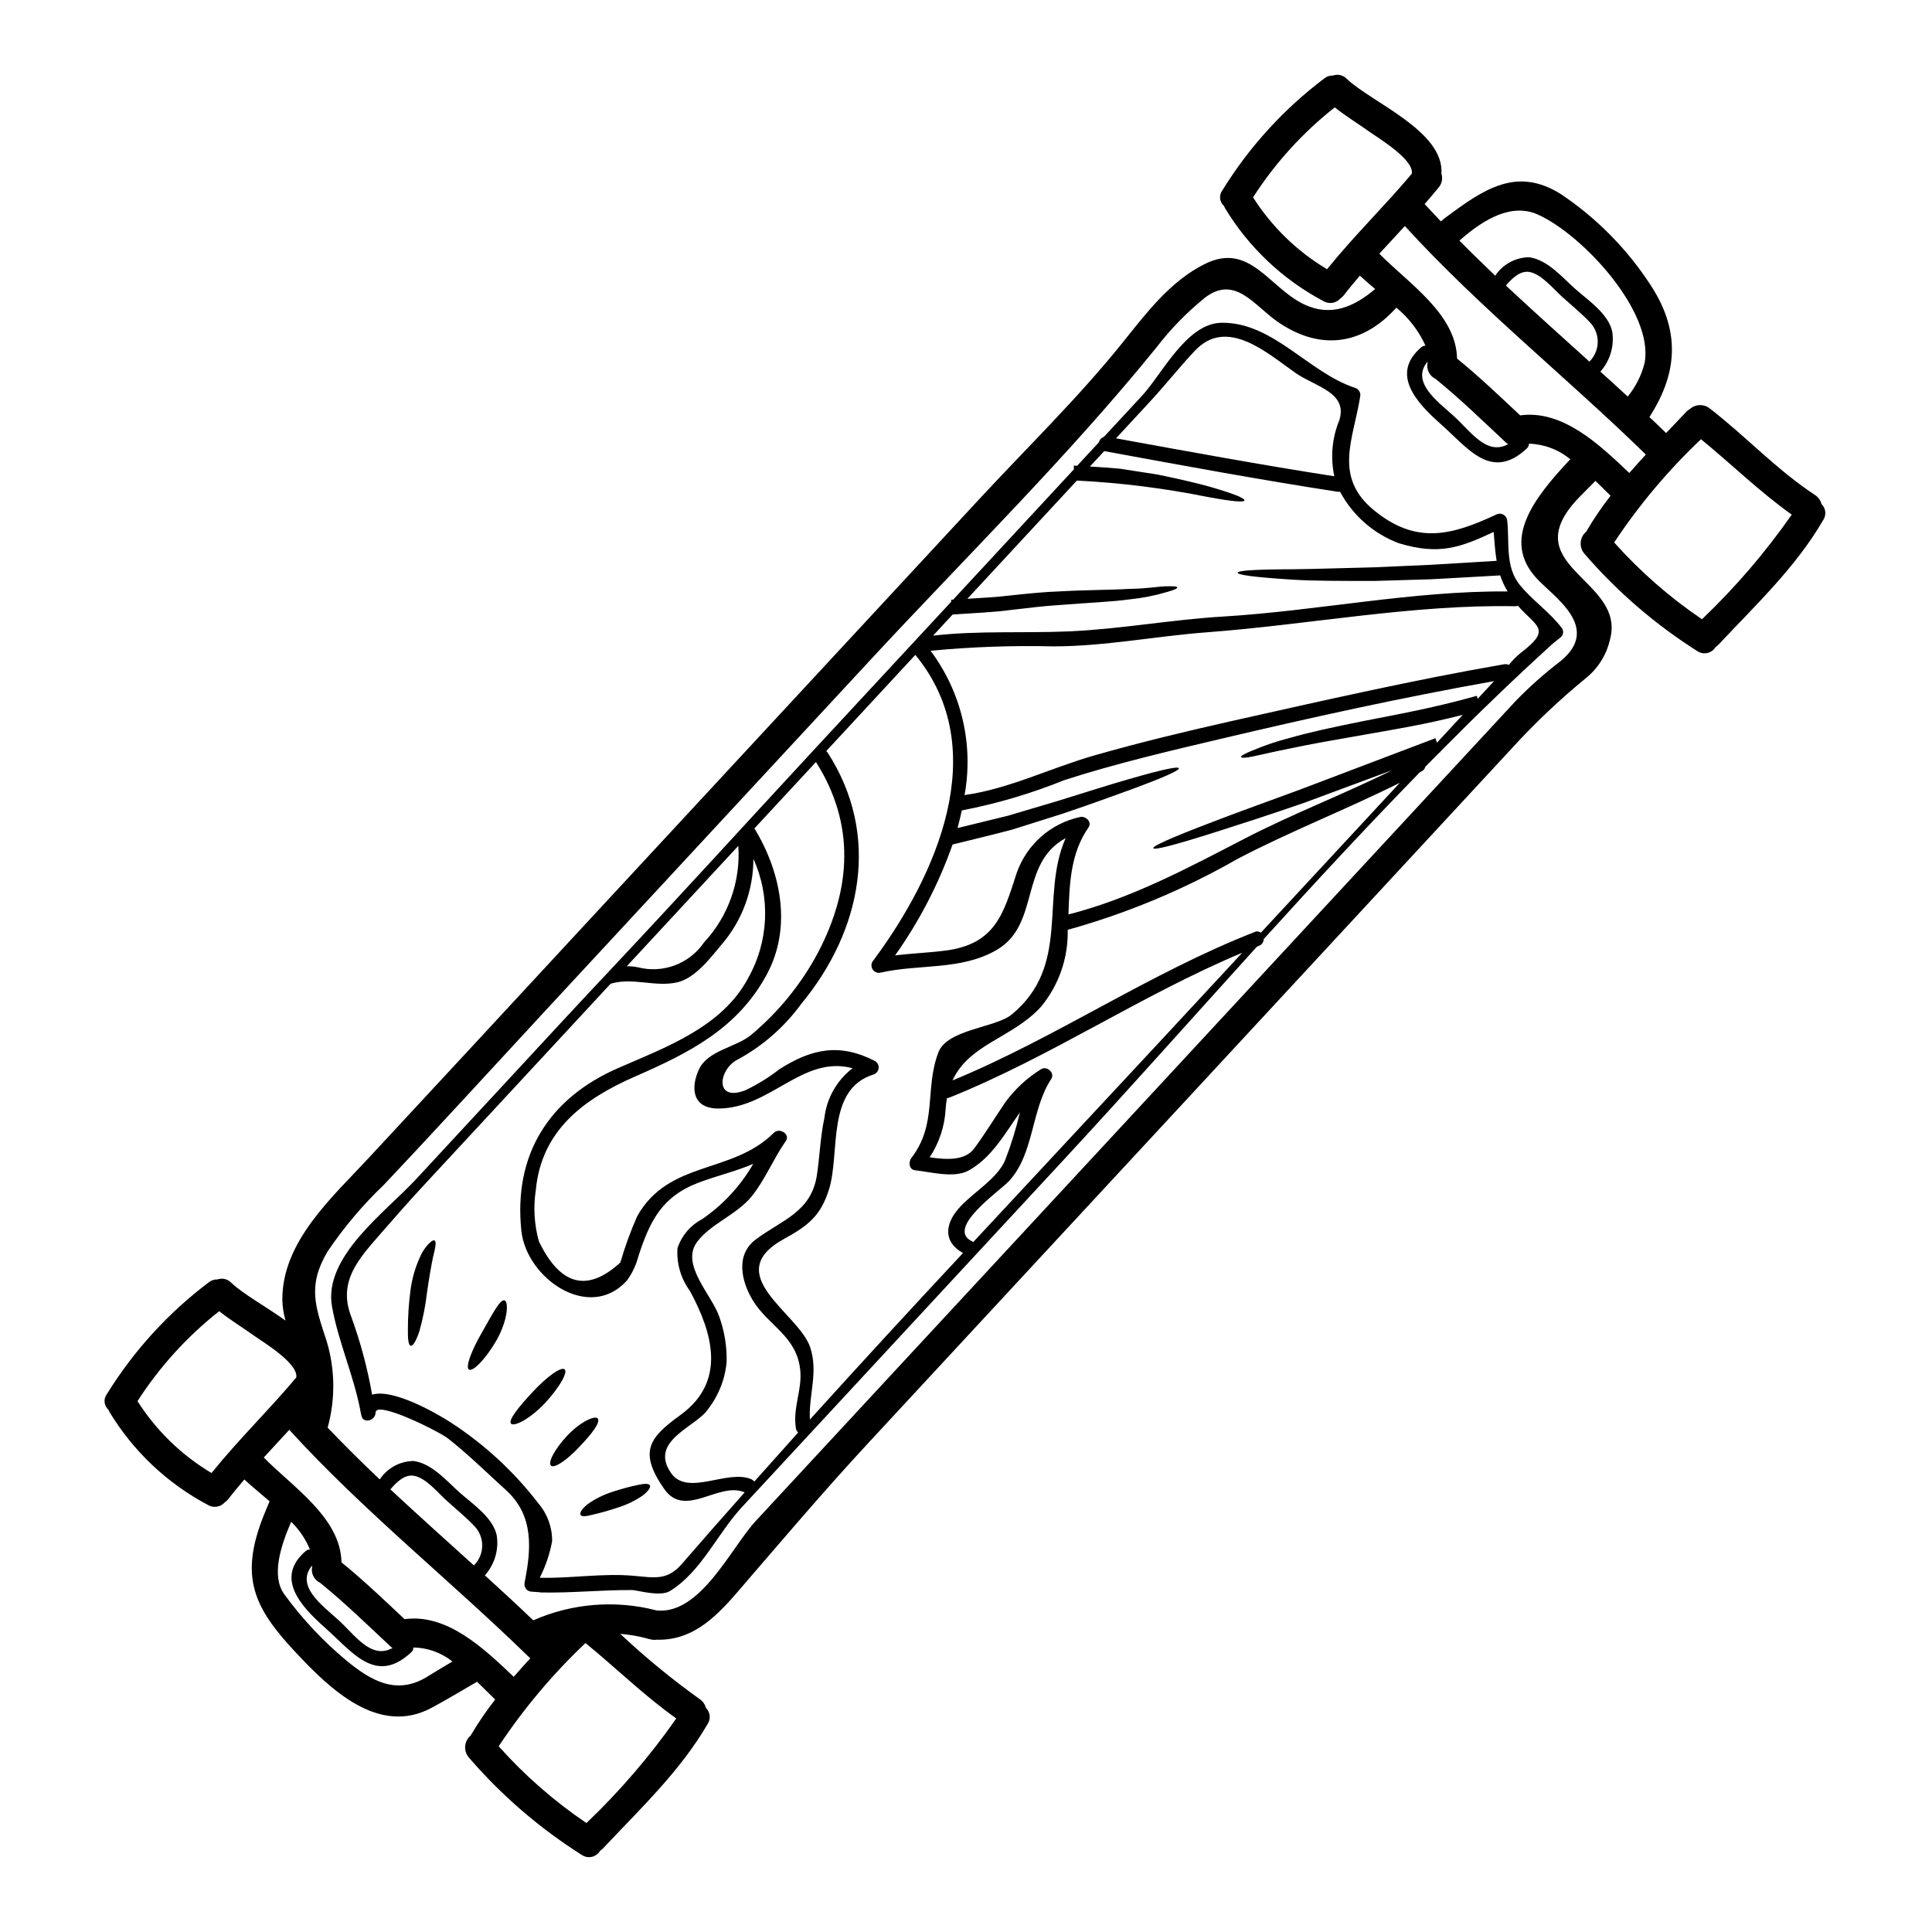<?xml version="1.0" encoding="UTF-8"?>
<!-- Uploaded to: SVG Repo, www.svgrepo.com, Generator: SVG Repo Mixer Tools -->
<svg fill="#000000" width="800px" height="800px" version="1.1" viewBox="144 144 512 512" xmlns="http://www.w3.org/2000/svg">
 <g>
  <path d="m627.16 281.84c-7.301 12.547-17.871 22.461-27.719 32.973h0.004c-0.234 0.242-0.5 0.457-0.789 0.637-0.469 0.801-1.246 1.379-2.148 1.594-0.902 0.215-1.855 0.051-2.637-0.453-11.184-7.07-21.266-15.754-29.914-25.77-0.758-0.832-1.145-1.941-1.059-3.07 0.082-1.125 0.621-2.164 1.496-2.879 0.031-0.047 0.055-0.098 0.066-0.152 1.91-3.246 4.035-6.367 6.352-9.344-1.203-1.18-2.566-2.559-4-3.938-1.316 1.34-2.644 2.66-3.961 4-18.5 18.676 12.242 21.852 7.809 38.059h0.004c-0.922 4.039-3.18 7.644-6.41 10.234-6.957 5.695-13.492 11.887-19.551 18.527l-84.152 90.867-86.336 93.168c-12.16 13.121-23.57 26.625-35.238 40.148-5.859 6.75-11.949 12.363-20.938 12.094-0.582 0.094-1.172 0.051-1.734-0.117-0.328-0.035-0.645-0.117-0.949-0.238-2.285-0.613-4.617-1.008-6.977-1.184 6.602 6.199 13.605 11.957 20.969 17.23 0.855 0.551 1.469 1.398 1.727 2.383 1.156 1.129 1.348 2.914 0.457 4.258-7.297 12.551-17.871 22.461-27.715 32.973-0.234 0.246-0.496 0.461-0.785 0.641-0.469 0.801-1.246 1.375-2.148 1.59-0.906 0.219-1.859 0.055-2.637-0.449-11.188-7.07-21.27-15.754-29.914-25.77-0.762-0.836-1.145-1.945-1.062-3.07 0.082-1.125 0.625-2.168 1.5-2.883 0.031-0.043 0.055-0.094 0.066-0.148 1.922-3.254 4.055-6.379 6.387-9.352-1.438-1.402-3.066-3.055-4.805-4.723-4.019 2.363-8 4.723-11.922 6.848-14.117 7.691-27.09-4.941-36.18-14.672-11.164-11.902-14.75-19.953-8.625-35.754 0.555-1.406 1.145-2.809 1.754-4.234-2.422-2.098-4.812-4.035-6.691-5.789-1.461 1.73-2.91 3.449-4.293 5.25v-0.004c-0.27 0.324-0.582 0.609-0.93 0.848-1.125 1.246-2.973 1.523-4.414 0.664-10.781-5.699-19.805-14.223-26.113-24.66-0.102-0.18-0.188-0.367-0.258-0.562-1.219-1.078-1.391-2.918-0.395-4.203 7.098-11.48 16.277-21.535 27.062-29.648 0.629-0.488 1.41-0.73 2.207-0.695 1.285-0.457 2.723-0.117 3.664 0.875 3.117 2.961 9.055 6.234 14.387 10.031v0.004c-0.52-1.773-0.809-3.602-0.852-5.445-0.109-15.512 13.23-27.227 23-37.785 18.129-19.523 36.246-39.07 54.348-58.648l107.32-115.8c12.637-13.637 26.219-26.836 37.898-41.359 6.316-7.871 12.754-16.484 22.02-21.039 11.703-5.734 16.836 6.125 25.926 10.629 7.234 3.574 13.449 0.852 19.094-3.938-1.488-1.23-2.859-2.434-4.043-3.543-1.465 1.73-2.91 3.449-4.297 5.25v0.004c-0.27 0.32-0.578 0.605-0.922 0.844-1.133 1.238-2.973 1.516-4.418 0.668-10.777-5.703-19.805-14.227-26.117-24.66-0.098-0.184-0.184-0.371-0.258-0.562-1.223-1.078-1.395-2.918-0.395-4.203 7.094-11.492 16.273-21.555 27.066-29.672 0.629-0.484 1.41-0.73 2.203-0.691 1.285-0.461 2.723-0.117 3.664 0.875 6.582 6.273 25.848 13.836 25.086 25.16v-0.004c0.398 1.254 0.121 2.625-0.734 3.625-1.211 1.5-2.449 2.949-3.719 4.398 1.441 1.551 2.863 3.078 4.301 4.59 0.449-0.367 0.875-0.75 1.309-1.062 10.145-7.535 18.832-13.543 30.562-6.121 9.477 6.359 17.562 14.578 23.77 24.156 8.633 13.219 6.277 24.527-0.367 34.887 1.473 1.398 2.981 2.797 4.418 4.234 1.789-1.859 3.562-3.731 5.332-5.606 0.289-0.312 0.629-0.582 1.004-0.785 1.465-1.297 3.648-1.363 5.191-0.156 9.547 7.356 17.797 16.316 27.91 22.949 0.855 0.551 1.473 1.402 1.73 2.387 1.172 1.133 1.363 2.941 0.453 4.297zm-32.117 26.266c8.832-8.426 16.805-17.715 23.793-27.723-8.527-6.051-15.973-13.383-24.059-19.984h0.004c-8.684 8.219-16.402 17.398-23.008 27.359 6.887 7.719 14.703 14.555 23.27 20.348zm-295.63 319.02c8.836-8.426 16.812-17.711 23.809-27.719-8.527-6.051-15.973-13.383-24.059-19.984-8.684 8.215-16.402 17.395-23.008 27.359 6.883 7.715 14.695 14.551 23.258 20.344zm258.12-307.9c11.082-9.008-1.969-17.137-6.422-22.074-9.082-10.012-0.906-20.902 9.031-31.438v0.004c-3.082-2.566-6.934-4.019-10.941-4.133-0.012 0.484-0.219 0.945-0.578 1.273-9.445 8.746-15.5 0-22.938-6.594-6.219-5.512-13.328-13.129-5.047-20.227 0.316-0.266 0.711-0.426 1.125-0.449-1.77-3.887-4.402-7.32-7.699-10.043-0.922 0.957-1.789 1.855-2.59 2.566-9.055 8.07-19.367 7.797-28.969 1.105-6.207-4.328-11.215-12.383-19.148-6.348-4.812 3.891-9.145 8.336-12.914 13.242-23.461 28.961-50.453 55.441-75.777 82.777l-86.637 93.492c-14.125 15.246-28.117 30.609-42.379 45.691-5.559 5.312-10.531 11.203-14.832 17.574-5.418 9.148-3.238 14.609-0.254 23.766 2.254 7.465 2.344 15.418 0.262 22.934 4.492 4.695 9.098 9.27 13.812 13.723 1.992-3.019 5.352-4.852 8.969-4.891 5.023 0.711 8.812 5.394 12.398 8.539 3.277 2.863 8.707 6.547 9.641 11.211v-0.004c0.574 3.816-0.578 7.688-3.148 10.566 4.348 3.938 8.594 7.871 12.82 11.914 10.281-4.523 21.793-5.449 32.668-2.625 11.621 1.25 19.75-16.637 26.316-23.727l34.52-37.25 65.645-70.816 67.648-73.008 33.598-36.258c3.68-3.781 7.633-7.285 11.82-10.496zm-10.68-65.148c11.312-1.555 21.086 7.824 28.926 15.266 1.449-1.637 2.898-3.277 4.383-4.883-20.984-20.504-44.051-38.828-63.863-60.559-2.246 2.465-4.516 4.871-6.758 7.332 7.762 7.906 20.379 15.98 20.59 27.785 5.824 4.75 11.254 9.922 16.723 15.059zm-295.64 319.02c11.312-1.555 21.09 7.824 28.926 15.27 1.449-1.641 2.898-3.281 4.383-4.887-20.98-20.504-44.047-38.828-63.859-60.559-2.246 2.465-4.516 4.871-6.762 7.332 7.766 7.906 20.383 15.98 20.594 27.785 5.84 4.75 11.27 9.922 16.719 15.059zm5.926 15.297c2.231-1.379 4.484-2.754 6.758-4.074v-0.004c-2.938-2.352-6.574-3.66-10.336-3.715-0.012 0.488-0.219 0.949-0.578 1.277-9.445 8.746-15.496 0-22.934-6.594-6.219-5.512-13.328-13.129-5.047-20.227 0.316-0.27 0.711-0.426 1.125-0.449-1.141-2.754-2.828-5.246-4.961-7.328-2.867 6.613-5.293 14.41-1.832 19.215h0.004c4.731 6.5 10.246 12.387 16.426 17.531 6.445 5.316 13.195 9.336 21.391 4.363zm318.21-339.29c2.121-2.59 3.644-5.613 4.473-8.855 2.621-13.477-16.332-33.988-28.203-39.359-6.844-3.109-14.137 0.926-20.859 6.875 3.106 3.148 6.297 6.25 9.492 9.297v0.004c1.996-3.019 5.356-4.852 8.973-4.894 5.019 0.711 8.809 5.394 12.395 8.539 3.277 2.863 8.707 6.547 9.645 11.211v-0.004c0.574 3.816-0.578 7.691-3.148 10.57 2.457 2.168 4.84 4.391 7.25 6.613zm-31.715 12.594c-0.113-0.105-0.242-0.156-0.395-0.281-6.191-5.773-12.242-11.699-18.836-17.031h-0.004c-1.551-0.746-2.41-2.445-2.094-4.141v-0.395c-4.496 5.383 2.727 10.582 6.902 14.352 4.504 4.055 8.738 10.641 14.453 7.512zm-295.61 319.04c-0.113-0.105-0.246-0.156-0.395-0.281-6.191-5.773-12.238-11.699-18.836-17.031v0.004c-1.551-0.75-2.41-2.445-2.09-4.141v-0.395c-4.496 5.383 2.723 10.582 6.902 14.352 4.481 4.039 8.711 10.625 14.418 7.492zm317.18-340.91v0.004c1.406-1.387 2.203-3.273 2.211-5.246 0.008-1.973-0.77-3.867-2.164-5.266-2.344-2.453-4.984-4.582-7.508-6.883-2.211-2.016-5.348-5.902-8.535-6.379-2.363-0.336-4.438 1.641-6.129 3.621 7.301 6.801 14.723 13.465 22.125 20.152zm-295.62 319.02c1.406-1.383 2.199-3.273 2.207-5.246 0.008-1.973-0.77-3.867-2.164-5.262-2.344-2.453-4.988-4.582-7.508-6.883-2.215-2.016-5.348-5.902-8.539-6.379-2.363-0.336-4.434 1.641-6.129 3.621 7.309 6.797 14.73 13.461 22.133 20.148zm226.1-343.5c7.086-8.805 15.195-16.668 22.461-25.312 0.629-3.707-8.66-9.309-11.09-11.02-3.051-2.188-6.371-4.199-9.336-6.559-8.488 6.695-15.801 14.75-21.648 23.84 4.957 7.797 11.676 14.32 19.613 19.051zm-295.63 319.02c7.086-8.805 15.195-16.668 22.457-25.312 0.633-3.707-8.66-9.309-11.086-11.02-3.051-2.188-6.371-4.199-9.336-6.559-8.488 6.691-15.805 14.75-21.648 23.84 4.957 7.797 11.676 14.32 19.613 19.051z"/>
  <path d="m557.95 310.51c0.473 0.734 0.355 1.699-0.277 2.297-0.73 0.672-1.574 1.219-2.305 1.879-10.121 9.195-19.984 18.727-29.656 28.477l0.062 0.125c-0.109 0.039-0.199 0.098-0.293 0.121-1.258 1.246-2.523 2.527-3.762 3.789h-0.004c-0.113 0.516-0.457 0.953-0.934 1.184-0.16 0.098-0.324 0.16-0.488 0.262-14.082 14.395-27.82 29.258-41.402 44.223v-0.004c0 0.809-0.512 1.531-1.273 1.797l-0.547 0.242c-17.293 19.086-34.402 38.352-51.75 57.07l-71.555 77.238-13.188 14.23c-6.441 6.953-10.777 17.145-19.059 22.215-2.613 1.594-8.766-0.277-9.945-0.27-8.129-0.074-16.203 0.824-24.336 0.633l-0.168-0.051c-0.699-0.047-1.387-0.109-2.09-0.156-0.598 0.012-1.168-0.25-1.551-0.711-0.383-0.457-0.535-1.066-0.418-1.652 1.734-8.691 2.625-17.711-4.914-24.547-5.043-4.562-10.098-9.57-15.453-13.754-2.184-1.703-19.113-10.254-19.129-6.754 0 2.141-3.371 2.988-3.75 0.715-0.043-0.219-0.105-0.422-0.133-0.621v0.004c-0.059-0.094-0.082-0.203-0.066-0.312-1.766-9.59-5.945-18.609-7.59-27.98-2.305-13.184 14.125-24.902 22.289-33.707l22.746-24.551c10.145-10.945 20.246-21.926 30.469-32.762 17.484-18.598 34.242-37.059 51.527-55.723l37.059-39.977v-0.535c0.18 0 0.348-0.031 0.531-0.039l31.988-34.52v-1.012c0.297 0.023 0.574 0.031 0.871 0.059l3.965-4.281 1.789-1.93c0.164-0.676 0.664-1.219 1.324-1.434l10.16-10.965c5.188-5.598 11.75-19.113 20.941-19.285 13.625-0.262 23.02 13.09 35.355 17.211 1.039 0.246 1.691 1.277 1.473 2.32-1.766 11.254-7.227 21.281 3.672 30.172 11.09 9.055 20.379 6.746 32.316 1.148l-0.004 0.004c0.594-0.336 1.316-0.348 1.922-0.027 0.602 0.316 1 0.922 1.051 1.602 0.66 5.727-0.625 12.172 3.356 17.066 3.414 4.18 7.969 7.195 11.172 11.477zm-246.43 251.06c5.602 0.43 9.164 1.531 13.168-3.102 5.512-6.363 11.062-12.688 16.656-18.973-6.824-2.984-15.805 7.086-21.34-0.922-6.863-9.91-3.965-13.578 4.328-19.59 12.32-8.926 8.473-21.828 2.508-32.863l0.004 0.004c-2.406-3.269-3.578-7.285-3.305-11.336 1.078-3.289 3.391-6.035 6.453-7.652 5.594-3.812 10.254-8.844 13.629-14.711-4.496 1.969-9.32 3.047-14.391 4.953-9.809 3.691-12.988 10.133-16.078 19.648h0.004c-0.598 2.266-1.609 4.402-2.984 6.297-9.961 11.133-26.68-0.559-28.004-13.152-2.133-20.227 7.359-35.148 25.656-43.125 12.594-5.512 27.434-10.793 34.387-23.734h-0.004c5.527-9.734 6.066-21.523 1.449-31.719 0.004 8.254-2.926 16.246-8.266 22.539-2.984 3.523-7.086 9.117-11.941 10.207-5.938 1.312-11.719-1.379-17.531 0.336-0.02 0.02-0.039 0-0.074 0l-26.891 29.016-22.766 24.555c-3.734 4.031-7.391 8.168-10.992 12.324-5.902 6.785-11.734 12.812-8.168 22.223 2.477 6.754 4.344 13.715 5.586 20.801 5.719-1.73 17.781 5.363 20.859 7.387 8.906 5.777 16.758 13.031 23.223 21.449 2.375 2.785 3.664 6.34 3.625 10-0.617 3.356-1.719 6.609-3.262 9.652 0.074 0 0.129 0.047 0.203 0.047 8.039 0.172 16.273-1.215 24.258-0.559zm31.648-25.531h0.004c0.285 0.137 0.531 0.344 0.719 0.598 3.871-4.328 7.723-8.66 11.613-12.988-0.293-0.305-0.496-0.688-0.578-1.102-0.891-5.477 1.695-10.184 1.145-15.484-0.934-9.031-8.5-11.715-12.594-18.5-2.988-4.938-4.68-12.039 0.859-16.137 6.953-5.168 14.672-7.211 16.16-17.055 0.746-4.988 0.902-10.137 1.969-15.059 0.594-5.242 3.297-10.012 7.477-13.223-13.277-3.543-21.801 10.691-35.605 10.68-6.856 0-7.375-5.449-5.117-10.344 2.312-5.066 9.84-5.867 13.754-9.098 7.332-6.102 13.402-13.574 17.871-22 8.812-16.902 9.781-34.004-0.609-50.383l-16.305 17.594c7.019 11.547 10.023 26.16 3.293 38.672-7.711 14.336-20.496 20.773-34.867 27.051-13.52 5.93-24.891 14.168-26.371 30.195v0.004c-0.684 4.512-0.402 9.117 0.828 13.512 5.664 11.746 12.859 13.609 21.594 5.594h-0.004c1.211-4.176 2.699-8.266 4.453-12.242 8.406-14.957 25.125-11.055 36.211-22.113 1.488-1.492 4.492 0.367 3.148 2.219-3.285 4.695-5.512 10.348-9.133 14.762-3.984 4.797-10.914 7.215-14.414 12.031-4.328 5.988 3.996 13.965 5.926 19.68h0.004c1.383 3.832 2.051 7.887 1.969 11.961-0.398 4.586-2.113 8.961-4.941 12.594-3.148 4.723-15.742 8.301-9.805 16.902 4.406 6.359 15.012-1.137 21.352 1.68zm203.93-219.09c8.238-6.297 4.09-6.789-0.844-12.426h0.004c-0.227 0.074-0.461 0.121-0.699 0.137-27.055-0.535-54.66 4.879-81.672 6.902-13.543 1.016-26.934 3.699-40.539 3.734v0.004c-10.926-0.27-21.859 0.117-32.742 1.156 8.195 10.941 11.461 24.801 9.012 38.246 11.809-1.645 22.98-7.25 34.379-10.504 12.121-3.465 24.359-6.398 36.656-9.172 23.867-5.332 47.895-10.836 71.984-14.996 0.414-0.07 0.844-0.012 1.223 0.172 0.957-1.199 2.043-2.293 3.238-3.254zm-93.793 101.01 19.902-21.469c-26.684 11.172-50.773 27.602-77.672 38.41-0.184 0.062-0.375 0.102-0.566 0.113-0.18 0.91-0.301 1.832-0.355 2.758-0.234 4.613-1.699 9.078-4.242 12.934 4.184 0.578 9.273 1.066 11.832-2.387 2.945-3.984 5.477-8.207 8.266-12.273 2.539-3.457 5.719-6.394 9.363-8.656 1.527-1.07 3.832 0.922 2.754 2.551-5.348 8.074-4.512 19.93-11.242 27.109-2.481 2.637-16.926 12.512-9.715 15.926h0.004c0.102 0.047 0.191 0.121 0.262 0.211 17.125-18.41 34.262-36.82 51.41-55.227zm24.82-26.766 36.852-39.754c-14.168 7.086-29.016 12.844-43.09 20.215v0.004c-14.145 8.09-29.238 14.391-44.934 18.758 0.172 7.461-2.367 14.734-7.148 20.469-7.539 8.215-18.926 9.734-23.383 19.449 27.523-11.383 52.27-28.469 80.055-39.332v-0.004c0.535-0.273 1.184-0.207 1.648 0.18zm46.695-50.383 2.363-2.559 4.461-4.812c-9.98 2.57-18.539 3.938-25.66 5.195-8.266 1.438-14.664 2.566-19.527 3.602-4.863 0.957-8.172 1.762-10.328 2.215s-3.148 0.434-3.238 0.16 0.746-0.789 2.777-1.617v0.004c3.289-1.406 6.684-2.559 10.152-3.445 4.848-1.398 11.285-2.82 19.516-4.465 8.23-1.641 18.281-3.371 30.039-6.691l0.23 0.789 4.328-4.68c-24.344 4.328-48.707 9.688-72.727 15.375-13.809 3.254-27.598 6.488-41.129 10.855l0.004-0.004c-8.781 3.555-17.887 6.25-27.191 8.039-0.328 1.574-0.727 3.125-1.129 4.668 4.785-1.176 9.246-2.266 13.383-3.269 4.844-1.441 9.219-2.754 13.176-3.914 7.871-2.438 14.023-4.406 18.746-5.746 9.492-2.754 13.195-3.434 13.359-2.922 0.164 0.512-3.234 2.148-12.469 5.562-4.633 1.668-10.688 3.91-18.531 6.547-3.969 1.258-8.379 2.648-13.238 4.172-4.762 1.266-10.039 2.519-15.742 3.938v-0.004c-3.695 10.461-8.824 20.355-15.246 29.402 4.402-0.57 8.816-0.703 13.258-1.277 13.383-1.688 15.477-9.801 19.008-20.664 2.644-7.469 8.965-13.043 16.707-14.734 1.457-0.395 3.344 1.254 2.293 2.754-4.82 6.926-5.031 15.008-5.312 23.055 16.465-4.203 31.348-12.137 46.387-19.938 12.867-6.691 26.473-11.863 39.438-18.309-8.828 3.285-16.555 6.141-23.258 8.629-9.84 3.414-17.598 5.883-23.496 7.766-11.809 3.75-16.402 4.824-16.59 4.297-0.191-0.527 4.137-2.555 15.703-6.961 5.758-2.227 13.383-4.969 23.117-8.547 9.738-3.688 21.582-8.195 35.938-13.641zm-166.2 179.4c13.414-14.824 26.945-29.543 40.59-44.148-5.363-2.949-4.891-7.906-0.637-12.379 3.508-3.746 9.637-7.332 11.758-12.113v-0.004c1.617-4.164 2.941-8.441 3.969-12.789-4.055 5.754-7.574 12.117-13.617 15.426-3.863 2.137-10.234 0.336-14.168-0.066-1.625-0.16-1.793-2.199-1.023-3.223 7.027-9.113 3.473-18.23 7.188-28.027 2.332-6.117 15.141-6.531 19.379-9.988 15.926-13.043 7.453-31.188 14.348-46.785-12.406 6.754-6.633 22.898-18.312 29.648-9.379 5.445-20.371 3.668-30.641 5.977l-0.008-0.004c-0.844 0.238-1.738-0.109-2.203-0.852-0.465-0.742-0.383-1.699 0.199-2.352 16.621-22.34 31.805-55.891 11.129-80.98l-23.617 25.504c0.137 0.105 0.262 0.23 0.363 0.371 14.137 21.836 9.117 47.184-7.008 66.652-4.43 6.078-10.16 11.094-16.766 14.684-5.117 2.516-6.363 11.391 1.969 8.18l-0.004-0.004c3.215-1.523 6.254-3.402 9.055-5.594 8.602-5.453 15.934-6.961 25.258-2.195v-0.004c0.695 0.375 1.098 1.125 1.027 1.91-0.07 0.785-0.605 1.453-1.355 1.695-12.594 3.938-8.816 20.59-11.746 30.27-2.18 7.141-5.562 9.793-11.973 13.301-17.148 9.445 3.957 19.68 6.934 28.734 2.199 6.613-0.43 12.594-0.086 19.156zm184.91-219.47h-0.004c-0.809-1.34-1.469-2.766-1.965-4.254-6.637 0.395-12.691 0.703-18.203 1.023-5.562 0.176-10.586 0.312-15.113 0.449-9.027 0-16.105 0-21.465-0.328-10.773-0.676-14.812-1.301-14.797-1.852 0.016-0.551 4.129-0.895 14.836-0.918 5.344-0.055 12.355-0.305 21.359-0.516 4.488-0.207 9.473-0.418 14.992-0.664 5.312-0.332 11.129-0.66 17.453-1.051-0.395-2.383-0.555-4.844-0.789-7.656-8.762 4.094-14.449 6.246-25.137 2.984l0.004 0.004c-6.68-2.504-12.219-7.359-15.574-13.652-0.199 0.027-0.395 0.035-0.594 0.02-20.688-3.191-41.328-6.996-61.91-10.781l-1.27 1.375-2.516 2.711c2.824 0.168 5.512 0.348 7.981 0.582 3.672 0.559 6.953 1.078 9.938 1.539 5.867 1.211 10.426 2.273 13.836 3.231 6.82 1.969 9.332 3.109 9.203 3.629-0.129 0.52-2.859 0.371-9.84-0.934v0.004c-11.398-2.297-22.957-3.746-34.57-4.328l-29.027 31.328c3.988-0.242 7.723-0.441 11.281-0.871 4.769-0.512 9.09-0.953 13.043-1.086 7.871-0.43 13.898-0.363 18.5-0.668 4.606-0.027 7.695-0.641 9.758-0.684s2.969 0 3.035 0.293c0.066 0.293-0.746 0.652-2.734 1.227l-0.004-0.004c-3.211 0.961-6.508 1.609-9.84 1.941-4.656 0.656-10.801 0.891-18.5 1.496-3.84 0.238-8.137 0.734-12.887 1.305-4.606 0.637-9.887 0.82-15.547 1.219l-5.188 5.598c12.074-1.383 24.066-0.605 36.172-1.137 13.707-0.613 27.23-3.148 40.934-3.938 25.008-1.539 50.086-6.84 75.145-6.637zm-45.922-30.52c-1.074-4.988-0.605-10.188 1.344-14.902 2.246-7.363-6.379-8.824-11.645-12.496-7.398-5.152-18.133-14.992-26.688-5.836-4.164 4.418-7.871 9.164-12.012 13.613l-8.859 9.57c19.254 3.504 38.516 7.047 57.859 10.051zm-184.66 130.1c3.254 0.859 6.691 0.691 9.844-0.48 3.152-1.172 5.867-3.293 7.766-6.066 6.441-6.914 9.738-16.184 9.105-25.613l-29.562 31.902c0.953-0.008 1.91 0.078 2.848 0.258z"/>
  <path d="m316.21 537.62c0.312 0.504-0.395 1.574-1.945 2.754h0.004c-2.019 1.367-4.227 2.426-6.551 3.148-2.148 0.73-4.332 1.352-6.547 1.855-1.75 0.473-3 0.629-3.312 0.086-0.316-0.543 0.348-1.598 1.812-2.793h-0.004c2.019-1.445 4.254-2.562 6.621-3.312 2.195-0.734 4.43-1.344 6.691-1.82 1.699-0.375 2.934-0.441 3.231 0.082z"/>
  <path d="m302.42 519.94c0.738 1.039-1.613 4.078-4.875 7.477-3.254 3.516-6.652 5.801-7.531 4.988-0.879-0.816 0.992-4.41 4.356-7.996 3.457-3.652 7.402-5.422 8.051-4.469z"/>
  <path d="m293.65 506.91c0.859 0.832-1.406 4.805-5.262 8.969-4.059 4.266-8.168 6.246-8.953 5.41-0.848-0.93 2.164-4.602 5.762-8.438 3.75-4.051 7.551-6.777 8.453-5.941z"/>
  <path d="m275.59 499.19c-2.957 5.07-6.258 8.367-7.297 7.762-1.039-0.605 0.672-5.094 3.457-9.898 2.578-4.469 4.785-8.918 6.004-8.43 1.02 0.445 0.906 5.055-2.164 10.566z"/>
  <path d="m255.15 496.75c-0.824 2.574-1.742 4.031-2.32 3.887-0.578-0.145-0.789-1.812-0.734-4.375l-0.004-0.004c0.008-3.391 0.23-6.781 0.668-10.145 0.441-3.566 1.504-7.031 3.148-10.234 1.422-2.301 2.727-3.367 3.234-3.148 0.598 0.273 0.219 1.969-0.395 4.457-0.48 2.32-1.07 5.68-1.609 9.516-0.391 3.398-1.055 6.758-1.988 10.047z"/>
 </g>
</svg>